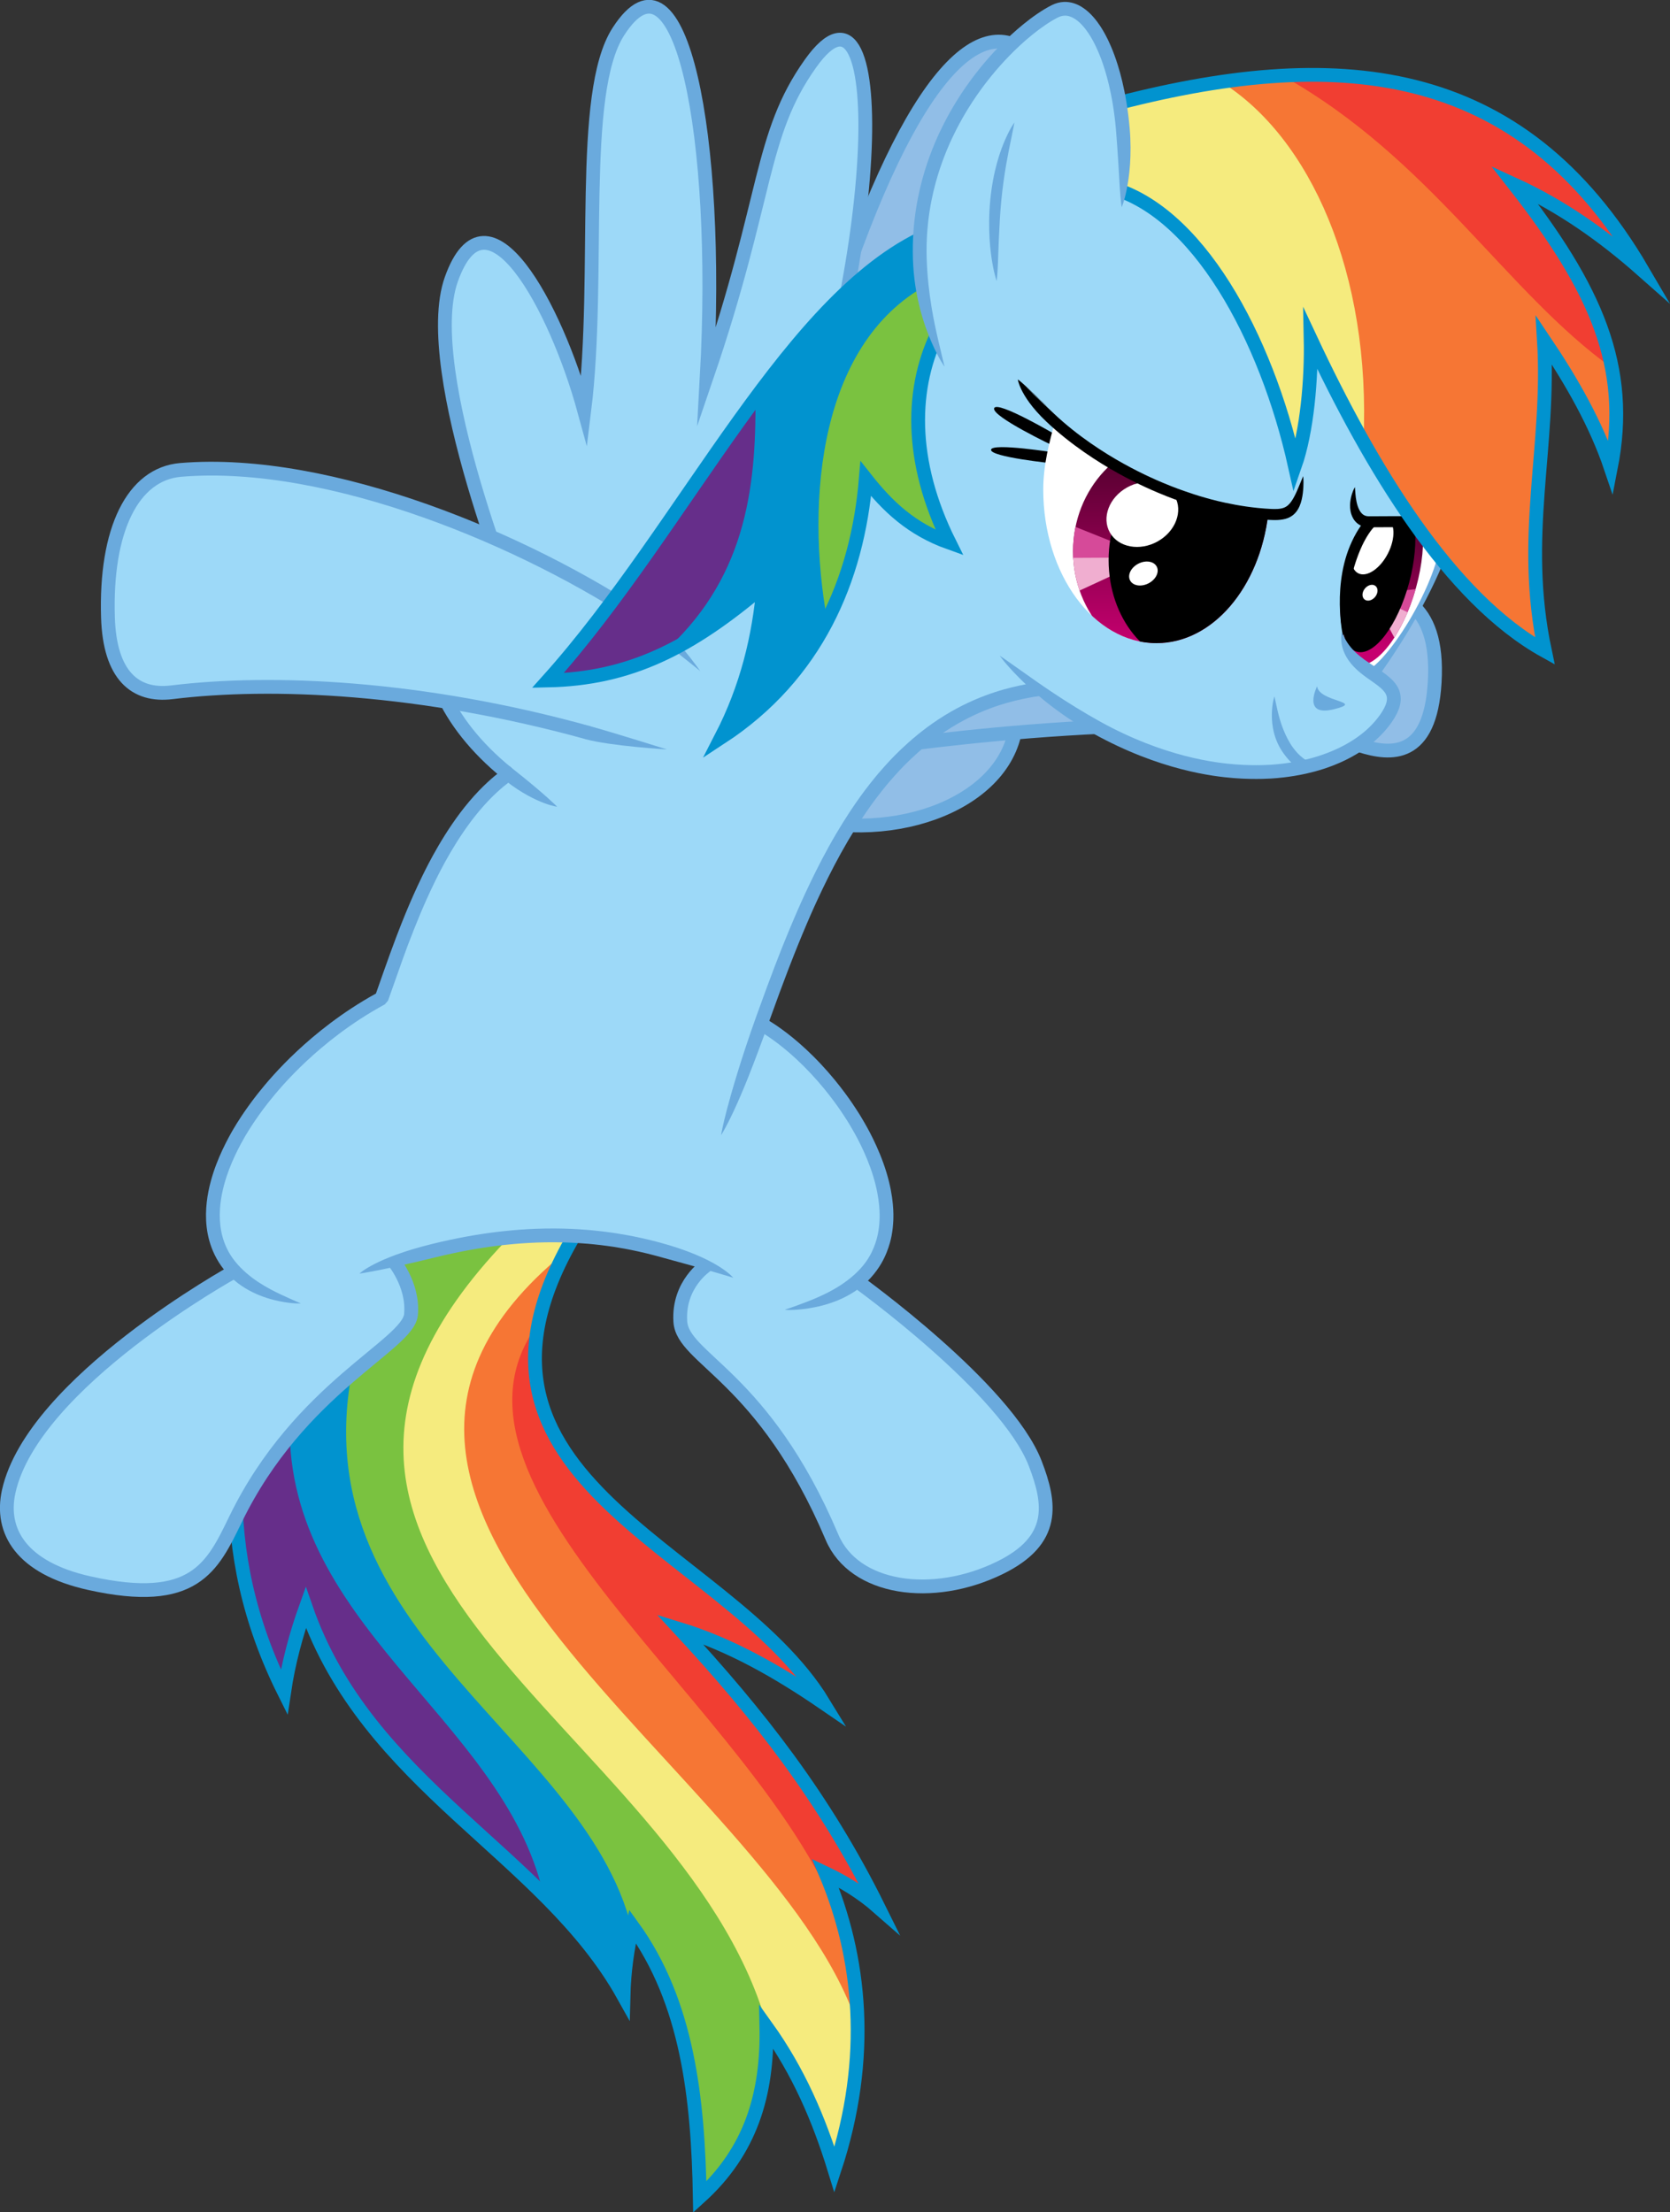 <?xml version="1.0" encoding="UTF-8" standalone="no"?>
<!-- Created with Inkscape (http://www.inkscape.org/) -->
<svg id="svg2" xmlns:inkscape="http://www.inkscape.org/namespaces/inkscape" xmlns:rdf="http://www.w3.org/1999/02/22-rdf-syntax-ns#" xmlns="http://www.w3.org/2000/svg" xmlns:osb="http://www.openswatchbook.org/uri/2009/osb" inkscape:version="0.91+devel r13973" inkscape:export-filename="/Users/josephdibiase/Documents/Vectors/PNG/Rainbow_Dash_6.png" viewBox="0 0 6000 7950" height="7950" xmlns:dc="http://purl.org/dc/elements/1.1/" width="6e3" inkscape:export-xdpi="613.1991" version="1.1" inkscape:export-ydpi="613.1991" xmlns:cc="http://creativecommons.org/ns#" xmlns:xlink="http://www.w3.org/1999/xlink" sodipodi:docname="rainbow_dash_6_by_skie_vinyl-d8lcn0k.svg" xmlns:sodipodi="http://sodipodi.sourceforge.net/DTD/sodipodi-0.dtd">
<rect x="0" y="0" width="6000" height="7950" fill="#333333" stroke="none"/>
<defs id="defs4">
<linearGradient id="linearGradient7941" inkscape:collect="always">
<stop id="stop7943" stop-color="#570030" offset="0"/>
<stop id="stop7945" stop-color="#c6006f" offset="1"/>
</linearGradient>
<linearGradient id="linearGradient7728" osb:paint="solid">
<stop id="stop7730" stop-color="#f0aed0" offset="0"/>
</linearGradient>
<linearGradient id="linearGradient7722" osb:paint="solid">
<stop id="stop7724" stop-color="#d64a99" offset="0"/>
</linearGradient>
<linearGradient id="linearGradient7704" osb:paint="solid">
<stop id="stop7706" stop-color="#662e8a" offset="0"/>
</linearGradient>
<linearGradient id="linearGradient7698" osb:paint="solid">
<stop id="stop7700" stop-color="#7ac240" offset="0"/>
</linearGradient>
<linearGradient id="linearGradient7692" osb:paint="solid">
<stop id="stop7694" stop-color="#f5eb7e" offset="0"/>
</linearGradient>
<linearGradient id="linearGradient7686" osb:paint="solid">
<stop id="stop7688" stop-color="#f67634" offset="0"/>
</linearGradient>
<linearGradient id="linearGradient7680" osb:paint="solid">
<stop id="stop7682" stop-color="#f13e32" offset="0"/>
</linearGradient>
<linearGradient id="linearGradient7674" osb:paint="solid">
<stop id="stop7676" stop-color="#0193cf" offset="0"/>
</linearGradient>
<linearGradient id="linearGradient7668" osb:paint="solid">
<stop id="stop7670" stop-color="#9dd9f8" offset="0"/>
</linearGradient>
<linearGradient id="linearGradient7662" osb:paint="solid">
<stop id="stop7664" stop-color="#91bee7" offset="0"/>
</linearGradient>
<linearGradient id="linearGradient7656" osb:paint="solid">
<stop id="stop7658" stop-color="#6aaadd" offset="0"/>
</linearGradient>
<linearGradient id="linearGradient7779" x1="185.22" xlink:href="#linearGradient7656" gradientUnits="userSpaceOnUse" x2="298.49" y1="482.74" y2="482.74" inkscape:collect="always"/>
<linearGradient id="linearGradient7783" x1="110.47" xlink:href="#linearGradient7656" gradientUnits="userSpaceOnUse" x2="262.2" y1="625.13" y2="625.13" inkscape:collect="always"/>
<linearGradient id="linearGradient7785" x1="240.92" xlink:href="#linearGradient7656" gradientUnits="userSpaceOnUse" x2="376.53" y1="562.34" y2="562.34" inkscape:collect="always"/>
<linearGradient id="linearGradient7787" x1="354.79" xlink:href="#linearGradient7656" gradientUnits="userSpaceOnUse" x2="492.44" y1="625.26" y2="625.26" inkscape:collect="always"/>
<linearGradient id="linearGradient7789" x1="383.95" xlink:href="#linearGradient7656" gradientUnits="userSpaceOnUse" x2="434.66" y1="529.54" y2="529.54" inkscape:collect="always"/>
<linearGradient id="linearGradient7791" x1="372.14" xlink:href="#linearGradient7656" gradientUnits="userSpaceOnUse" x2="490.27" y1="437.19" y2="437.19" inkscape:collect="always"/>
<linearGradient id="linearGradient7830" x1="185.22" xlink:href="#linearGradient7656" gradientUnits="userSpaceOnUse" y1="482.74" gradientTransform="translate(147.07 275.12)" x2="298.49" y2="482.74" inkscape:collect="always"/>
<linearGradient id="linearGradient7849" x1="303.58" xlink:href="#linearGradient7674" gradientUnits="userSpaceOnUse" x2="460.01" y1="286.1" y2="286.1" inkscape:collect="always"/>
<linearGradient id="linearGradient7853" x1="309.29" xlink:href="#linearGradient7704" gradientUnits="userSpaceOnUse" x2="384.61" y1="303.28" y2="303.28" inkscape:collect="always"/>
<linearGradient id="linearGradient7857" x1="407.47" xlink:href="#linearGradient7698" gradientUnits="userSpaceOnUse" x2="455" y1="271.27" y2="271.27" inkscape:collect="always"/>
<linearGradient id="linearGradient7861" x1="309.29" xlink:href="#linearGradient7674" gradientUnits="userSpaceOnUse" x2="455" y1="283.61" y2="283.61" inkscape:collect="always"/>
<linearGradient id="linearGradient7865" x1="296.36" xlink:href="#linearGradient7680" gradientUnits="userSpaceOnUse" x2="429.29" y1="695.34" y2="695.34" inkscape:collect="always"/>
<linearGradient id="linearGradient7869" x1="278.93" xlink:href="#linearGradient7686" gradientUnits="userSpaceOnUse" x2="421.38" y1="702.01" y2="702.01" inkscape:collect="always"/>
<linearGradient id="linearGradient7871" x1="193.4" xlink:href="#linearGradient7674" gradientUnits="userSpaceOnUse" x2="437.14" y1="729.33" y2="729.33" inkscape:collect="always"/>
<linearGradient id="linearGradient7875" x1="256.85" xlink:href="#linearGradient7692" gradientUnits="userSpaceOnUse" x2="422.33" y1="722.75" y2="722.75" inkscape:collect="always"/>
<linearGradient id="linearGradient7879" x1="236.07" xlink:href="#linearGradient7698" gradientUnits="userSpaceOnUse" x2="389.41" y1="728.97" y2="728.97" inkscape:collect="always"/>
<linearGradient id="linearGradient7883" x1="195.9" xlink:href="#linearGradient7704" gradientUnits="userSpaceOnUse" x2="307.66" y1="707.64" y2="707.64" inkscape:collect="always"/>
<linearGradient id="linearGradient7887" x1="195.9" xlink:href="#linearGradient7674" gradientUnits="userSpaceOnUse" x2="429.29" y1="727.23" y2="727.23" inkscape:collect="always"/>
<linearGradient id="linearGradient7892" x1="429.57" xlink:href="#linearGradient7656" gradientUnits="userSpaceOnUse" x2="633.7" y1="348.52" y2="348.52" inkscape:collect="always"/>
<linearGradient id="linearGradient7900" x1="408.34" xlink:href="#linearGradient7656" gradientUnits="userSpaceOnUse" x2="481.84" y1="379.35" y2="379.35" inkscape:collect="always"/>
<linearGradient id="linearGradient7902" x1="408.34" xlink:href="#linearGradient7662" gradientUnits="userSpaceOnUse" x2="481.84" y1="379.35" y2="379.35" inkscape:collect="always"/>
<linearGradient id="linearGradient7906" x1="410.78" xlink:href="#linearGradient7656" gradientUnits="userSpaceOnUse" x2="487.47" y1="170.2" y2="170.2" inkscape:collect="always"/>
<linearGradient id="linearGradient7908" x1="410.78" xlink:href="#linearGradient7662" gradientUnits="userSpaceOnUse" x2="487.47" y1="170.2" y2="170.2" inkscape:collect="always"/>
<linearGradient id="linearGradient7921" x1="587.05" xlink:href="#linearGradient7656" gradientUnits="userSpaceOnUse" x2="594.47" y1="361.02" y2="361.02" inkscape:collect="always"/>
<linearGradient id="linearGradient7927" x1="571.98" xlink:href="#linearGradient7656" gradientUnits="userSpaceOnUse" x2="585.6" y1="374.13" y2="374.13" inkscape:collect="always"/>
<linearGradient id="linearGradient7943" x1="469.4" xlink:href="#linearGradient7656" gradientUnits="userSpaceOnUse" x2="478.57" y1="180.76" y2="180.76" inkscape:collect="always"/>
<linearGradient id="linearGradient7945" x1="441.7" xlink:href="#linearGradient7656" gradientUnits="userSpaceOnUse" x2="520.72" y1="174.4" y2="174.4" inkscape:collect="always"/>
<linearGradient id="linearGradient7808" x1="112.95" xlink:href="#linearGradient7668" gradientUnits="userSpaceOnUse" x2="490" y1="521" y2="521" inkscape:collect="always"/>
<linearGradient id="linearGradient7814" x1="149.58" xlink:href="#linearGradient7668" gradientUnits="userSpaceOnUse" x2="365.36" y1="330" y2="330" inkscape:collect="always"/>
<linearGradient id="linearGradient7843" x1="185.22" xlink:href="#linearGradient7656" gradientUnits="userSpaceOnUse" y1="482.74" gradientTransform="translate(264.25 107.53)" x2="298.49" y2="482.74" inkscape:collect="always"/>
<linearGradient id="linearGradient7877" x1="185.22" xlink:href="#linearGradient7656" gradientUnits="userSpaceOnUse" y1="482.74" gradientTransform="translate(292.18 385.59)" x2="298.49" y2="482.74" inkscape:collect="always"/>
<linearGradient id="linearGradient7881" x1="266.77" xlink:href="#linearGradient7668" gradientUnits="userSpaceOnUse" x2="424.47" y1="249.09" y2="249.09" inkscape:collect="always"/>
<linearGradient id="linearGradient7888" x1="444.2" xlink:href="#linearGradient7668" gradientUnits="userSpaceOnUse" x2="518.42" y1="175.65" y2="175.65" inkscape:collect="always"/>
<linearGradient id="linearGradient7890" x1="429.57" xlink:href="#linearGradient7662" gradientUnits="userSpaceOnUse" x2="633.7" y1="348.52" y2="348.52" inkscape:collect="always"/>
<linearGradient id="linearGradient7894" x1="575.81" xlink:href="#linearGradient7680" gradientUnits="userSpaceOnUse" x2="706.43" y1="187.86" y2="187.86" inkscape:collect="always"/>
<linearGradient id="linearGradient7898" x1="511.79" xlink:href="#linearGradient7692" gradientUnits="userSpaceOnUse" x2="605.47" y1="206.96" y2="206.96" inkscape:collect="always"/>
<linearGradient id="linearGradient7903" x1="511.79" xlink:href="#linearGradient7686" gradientUnits="userSpaceOnUse" x2="706.43" y1="239.24" y2="239.24" inkscape:collect="always"/>
<linearGradient id="linearGradient7905" x1="511.22" xlink:href="#linearGradient7674" gradientUnits="userSpaceOnUse" x2="716.49" y1="240.41" y2="240.41" inkscape:collect="always"/>
<linearGradient id="linearGradient7909" x1="606.23" xlink:href="#linearGradient7656" gradientUnits="userSpaceOnUse" x2="647.99" y1="300.58" y2="300.58" inkscape:collect="always"/>
<linearGradient id="linearGradient7930" x1="493.21" xlink:href="#linearGradient7722" gradientUnits="userSpaceOnUse" x2="530.71" y1="303.26" y2="303.26" inkscape:collect="always"/>
<linearGradient id="linearGradient7935" x1="493.75" xlink:href="#linearGradient7728" gradientUnits="userSpaceOnUse" x2="528.21" y1="317.45" y2="317.45" inkscape:collect="always"/>
<clipPath id="clipPath7951" clipPathUnits="userSpaceOnUse" inkscape:inverse="false">
<use id="use7953" xlink:href="#path7920" height="1" width="1" y="0" x="0"/>
</clipPath>
<clipPath id="clipPath7968" clipPathUnits="userSpaceOnUse" inkscape:inverse="false">
<use id="use7970" xlink:href="#path7918" height="1" width="1" y="0" x="0"/>
</clipPath>
<linearGradient id="linearGradient7987" x1="400.53" xlink:href="#linearGradient7668" gradientUnits="userSpaceOnUse" x2="645.99" y1="279.88" y2="279.88" inkscape:collect="always"/>
<linearGradient id="linearGradient8011" x1="608.49" xlink:href="#linearGradient7722" gradientUnits="userSpaceOnUse" x2="628.82" y1="329.03" y2="329.03" inkscape:collect="always"/>
<linearGradient id="linearGradient8015" x1="608.24" xlink:href="#linearGradient7728" gradientUnits="userSpaceOnUse" x2="626.04" y1="333.2" y2="333.2" inkscape:collect="always"/>
<clipPath id="clipPath8031" clipPathUnits="userSpaceOnUse" inkscape:inverse="false">
<use id="use8033" xlink:href="#path8001" height="1" width="1" y="0" x="0"/>
</clipPath>
<clipPath id="clipPath8061" clipPathUnits="userSpaceOnUse" inkscape:inverse="false">
<use id="use8063" xlink:href="#path7999" height="1" width="1" y="0" x="0"/>
</clipPath>
<linearGradient id="linearGradient8096" x1="185.22" xlink:href="#linearGradient7656" gradientUnits="userSpaceOnUse" y1="482.74" gradientTransform="translate(473.26 337.17)" x2="298.49" y2="482.74" inkscape:collect="always"/>
<linearGradient id="linearGradient4691" x1="541.75" xlink:href="#linearGradient7941" gradientUnits="userSpaceOnUse" x2="542.19" y1="269.98" y2="338.71" inkscape:collect="always"/>
<linearGradient id="linearGradient4693" x1="613.94" xlink:href="#linearGradient7941" gradientUnits="userSpaceOnUse" x2="618.79" y1="298.65" y2="343.61" inkscape:collect="always"/>
</defs>
<sodipodi:namedview id="base" fit-margin-left="0" inkscape:zoom="0.075966499" borderopacity="1.0" inkscape:current-layer="svg2" inkscape:cx="4743.1159" inkscape:cy="4261.7916" inkscape:window-maximized="1" showgrid="false" fit-margin-right="0" inkscape:document-units="px" bordercolor="#666666" inkscape:window-x="0" inkscape:window-y="27" fit-margin-bottom="0" inkscape:window-width="1920" inkscape:pageopacity="0.0" inkscape:pageshadow="2" pagecolor="#ffffff" showguides="true" inkscape:window-height="1014" fit-margin-top="0"/>
<g id="layer1" inkscape:label="master" inkscape:groupmode="layer" transform="matrix(9.901 0 0 9.901 -0 -0)">
<g id="layer3" inkscape:label="tail" inkscape:groupmode="layer" transform="translate(-110.47 -107.53)">
<path id="path7885" style="color:#000000" d="m322.86 549.51c-61.991 95.116 50.886 117.71 86.429 176.07-16.575-11.347-33.672-21.126-52.143-26.786 28.763 31.047 52.525 61.431 72.143 101.07-6.24-5.484-12.71-9.366-19.286-12.5 12.804 30.215 16.747 66.774 3.276 107.6-5.646-18.356-12.999-35.554-24.704-51.89 0.497 24.748-5.779 45.208-24.171 61.883-0.62-35.86-4.46-70.79-24.4-98.3-1.883 8.069-3.058 16.441-3.276 25.224-28.851-51.778-92.862-76.2-115.3-140.94-3.501 9.797-6.259 19.966-7.857 30.714-12.843-25.733-17.983-50.892-17.654-75.707l-2.547-37.36" sodipodi:nodetypes="ccccccccccccc" inkscape:connector-curvature="0" fill="url(#linearGradient7887)"/>
<path id="path7881" style="color:#000000" d="m307.66 795.06c-30.917-30.827-69.768-56.623-86.23-104.13-3.501 9.797-6.259 19.966-7.857 30.714-12.843-25.733-17.983-50.892-17.654-75.707l19.796-25.722c-4.035 76.633 77.041 110.15 91.944 174.84z" sodipodi:nodetypes="cccccc" inkscape:connector-curvature="0" fill="url(#linearGradient7883)"/>
<path id="path7877" style="color:#000000" d="m298.5 557.89-34.093 62.882 39.648 94.197 71.721 76.772c6.306 13.907 11.985 29.338 13.637 54.548 0 0 0.229 36.785-23.878 56.785 0 0-3.929-78.036-25.714-95.179-17.55-73.57-131.62-111.17-97.38-219.19l5.556-33.84z" sodipodi:nodetypes="cccccccccc" inkscape:connector-curvature="0" fill="url(#linearGradient7879)"/>
<path id="path7873" style="color:#000000" d="m307.09 553.85 9.849 3.535-5.051 11.869-24.496 38.386 12.627 64.902 65.155 76.772 43.942 54.548 10.607 24.244s5.282 16.754 0.817 34.075-2.143 21.607-7.143 29.464l-9.107-21.071-15.714-28.571c-31.56-109.86-210.05-167.15-91.62-287.15z" sodipodi:nodetypes="cccccccccccccc" inkscape:connector-curvature="0" fill="url(#linearGradient7875)"/>
<path id="path7867" style="color:#000000" d="m314.41 562.94s-10.859 27.779-14.9 47.73l17.678 49.245 35.86 45.457 47.73 60.357 9.596 26.264s12.941 22.31 10.755 49.09c-31.55-91.54-219.08-184.97-106.73-278.14z" sodipodi:nodetypes="cccccccc" inkscape:connector-curvature="0" fill="url(#linearGradient7869)"/>
<path id="path7863" style="color:#000000" d="m409.29 725.58c-16.575-11.347-33.672-21.126-52.143-26.786 28.763 31.047 52.525 61.431 72.143 101.07-6.24-5.484-12.71-9.366-19.286-12.5-0.983-2.228 6.597 20.671 5.677 18.178-29.024-78.6-158.63-160.56-107.51-220.6-18.257 66.427 70.367 90.147 101.12 140.64z" sodipodi:nodetypes="ccccscc" inkscape:connector-curvature="0" fill="url(#linearGradient7865)"/>
<path id="path7754" style="color:#000000" d="m322.86 549.51c-61.991 95.116 50.886 117.71 86.429 176.07-16.575-11.347-33.672-21.126-52.143-26.786 28.763 31.047 52.525 61.431 72.143 101.07-6.24-5.484-12.71-9.366-19.286-12.5 12.804 30.215 16.747 66.774 3.276 107.6-5.646-18.356-12.999-35.554-24.704-51.89 0.497 24.748-5.779 45.208-24.171 61.883-0.62-35.86-4.46-70.79-24.4-98.3-1.883 8.069-3.058 16.441-3.276 25.224-28.851-51.778-92.862-76.2-115.3-140.94-3.501 9.797-6.259 19.966-7.857 30.714-12.843-25.733-17.983-50.892-17.654-75.707" sodipodi:nodetypes="ccccccccccccc" inkscape:connector-curvature="0" stroke="url(#linearGradient7871)" stroke-miterlimit="5.5" stroke-width="5" fill="none"/>
</g>
<g id="layer5" stroke-width="5" inkscape:label="left wing" inkscape:groupmode="layer" transform="translate(-110.47 -107.53)">
<path id="path7898" style="color:#000000" d="m412.65 406.62c37.385 4.154 74.189-16.69 65.407-49.245l-29.8-5.556z" sodipodi:nodetypes="cc" inkscape:connector-curvature="0" stroke="url(#linearGradient7900)" fill="url(#linearGradient7902)"/>
<path id="path7904" style="color:#000000" d="m413.15 219.49c28.51-86.997 54.684-109.83 72.478-90.409l-31.82 64.397z" sodipodi:nodetypes="cc" inkscape:connector-curvature="0" stroke="url(#linearGradient7906)" fill="url(#linearGradient7908)"/>
</g>
<g id="layer9" inkscape:label="left hoof" inkscape:groupmode="layer" transform="translate(-110.47 -107.53)">
<path id="path7890" style="color:#000000" d="m431.07 378.79s119.35-17.76 172.86-0.714c11.332 3.61 25.516 4.715 27.143-22.857 1.77-30.05-14.1-33.07-28.93-35.71-52.38-9.35-172.14 11.42-172.14 11.42" sodipodi:nodetypes="csssc" inkscape:connector-curvature="0" stroke="url(#linearGradient7892)" stroke-width="5" fill="url(#linearGradient7890)"/>
</g>
<g id="layer6" inkscape:label="body" inkscape:groupmode="layer" transform="translate(-110.47 -107.53)">
<path id="path7804" style="color:#000000" d="m297.14 387.01c-26.726 17.119-40.309 60.718-48.214 82.857-43.107 23.349-77.017 74.235-53.491 99.002 0 0-73.007 40.357-81.795 79.942-3.206 14.441 4.513 27.827 29.294 33.335 38.104 8.469 44.601-5.873 53.033-23.234 23.162-47.686 62.618-63.183 63.64-74.246 1.022-11.063-6.22-19.593-6.22-19.593 37.371-11.221 74.426-13.683 112.63 1.441 0 0-9.55 7.027-8.68 20.678 0.87 13.65 30.202 19.675 55.053 78.287 8.05 18.986 36.467 23.037 60.862 11.112 20.498-10.02 18.482-23.339 12.879-37.881-10.549-27.379-64.599-66.193-64.599-66.193 28.748-24.12-6.902-78.45-35.785-93.481 21.24-57.14 45.47-115.36 104.26-121.69l-87.857-100z" sodipodi:nodetypes="cccssszcczsssccccc" inkscape:connector-curvature="0" fill="url(#linearGradient7808)"/>
<path id="path7759" style="color:#000000" d="m195.46 569s-73.034 40.217-81.822 79.802c-3.206 14.441 4.513 27.827 29.294 33.335 38.104 8.469 44.601-5.873 53.033-23.234 23.162-47.686 62.618-63.183 63.64-74.246 1.022-11.063-6.692-19.887-6.692-19.887" sodipodi:nodetypes="cssszc" inkscape:connector-curvature="0" stroke="url(#linearGradient7783)" stroke-width="5" fill="none"/>
<path id="path7761" style="color:#000000" d="m366.87 566.79s-10.403 6.742-9.533 20.392c0.87 13.65 30.202 19.675 55.053 78.287 8.05 18.986 36.467 23.037 60.862 11.112 20.498-10.02 18.482-23.339 12.879-37.881-10.549-27.379-64.65-66.165-64.65-66.165" sodipodi:nodetypes="czsssc" inkscape:connector-curvature="0" stroke="url(#linearGradient7787)" stroke-width="5" fill="none"/>
<path id="path7763" style="color:#000000" d="m383.95 480.55s1.29 0.574 4.515 2.683c2.88 1.884 8.995 6.187 16.255 13.948 6.862 7.334 11.177 14.007 12.102 15.427 1.534 2.353 1.502 2.371 1.502 2.371s0.034-0.017 1.43 2.398c0.713 1.234 4.968 8.46 7.593 17.094 2.574 8.468 2.357 14.191 2.284 15.878-0.072 1.661-0.286 3.22-0.212 2.602 0.064-0.533-0.041 0.394-0.158 1.133-0.081 0.513-0.668 4.917-3.271 9.409-0.797 1.375-1.882 2.951-3.383 4.577-5.844 6.333-14.024 9.875-19.17 11.863-5.495 2.123-8.211 2.96-8.211 2.96s2.834 0.399 8.854-0.544c5.447-0.853 15.209-3.307 22.203-10.889 1.78-1.93 3.078-3.812 4.034-5.461 3.109-5.366 3.799-10.592 3.885-11.136 0.135-0.857 0.258-1.929 0.183-1.313-0.086 0.707 0.161-1.085 0.243-2.987 0.087-2.015 0.298-8.35-2.497-17.547-2.806-9.232-7.326-16.894-8.046-18.142-1.464-2.534-1.499-2.515-1.499-2.515s0.033-0.02-1.572-2.483c-0.97-1.489-5.475-8.457-12.64-16.114-7.594-8.116-14.046-12.67-17.17-14.713-3.477-2.274-4.902-2.912-4.902-2.912l-2.35 4.413z" sodipodi:nodetypes="cc" inkscape:connector-curvature="0" inkscape:path-effect="#path-effect7765" inkscape:original-d="m 385.12066,478.343 c 35.56439,18.94036 80.03667,93.94419 10.10152,104.55079" fill="url(#linearGradient7789)"/>
<path id="path7767" style="color:#000000" d="m240.92 569.76s7.49-0.955 27.571-5.895c9.098-2.238 15.925-3.265 17.514-3.508 2.499-0.382 2.501-0.364 2.501-0.364s-0.002-0.018 2.501-0.328c1.389-0.172 8.615-1.099 17.507-1.244 9.069-0.148 15.946 0.576 17.514 0.736 2.505 0.256 2.503 0.278 2.503 0.278s0.002-0.022 2.504 0.323c1.406 0.194 8.61 1.152 17.548 3.569 20.171 5.456 27.949 7.947 27.949 7.947s-5.498-7.054-26.643-12.774c-9.255-2.503-16.713-3.495-18.169-3.696-2.59-0.358-2.592-0.335-2.592-0.335s0.001-0.023-2.591-0.288c-1.626-0.166-8.736-0.915-18.103-0.762-9.173 0.15-16.62 1.105-18.041 1.281-2.574 0.319-2.572 0.337-2.572 0.337s-0.002-0.018-2.571 0.374c-1.64 0.25-8.64 1.304-17.955 3.596-20.655 5.082-26.377 10.751-26.377 10.751z" sodipodi:nodetypes="cc" inkscape:connector-curvature="0" inkscape:path-effect="#path-effect7769" inkscape:original-d="m 240.92138,569.7618 c 44.91162,-16.47209 90.03025,-20.9373 135.61298,1.51523" fill="url(#linearGradient7785)"/>
<path id="path7771" style="color:#000000" d="m489.73 354.88s-2.871 0.1-9.476 1.511c-6.109 1.305-17.183 4.277-29.298 12.261-10.919 7.197-18.42 15.81-19.691 17.234-2.536 2.841-2.494 2.883-2.494 2.883s-0.041-0.037-2.421 2.976c-1.692 2.142-7.863 9.935-15.138 23.078-6.72 12.14-11.884 24.408-12.588 26.052-1.659 3.877-1.64 3.887-1.64 3.887s-0.017-0.009-1.607 3.917c-1.514 3.738-4.842 12.019-10.54 27.933-5.508 15.383-9.002 27.565-10.564 33.501-1.752 6.66-2.133 9.395-2.133 9.395s1.552-2.288 4.483-8.542c3.236-6.904 6.936-15.955 12.921-32.668 5.671-15.838 8.974-24.054 10.467-27.742 1.573-3.884 1.589-3.874 1.589-3.874s-0.019-0.011 1.62-3.84c0.708-1.656 5.784-13.707 12.366-25.598 7.092-12.812 13.078-20.361 14.686-22.397 2.29-2.898 2.329-2.861 2.329-2.861s-0.04-0.041 2.393-2.766c1.248-1.399 8.381-9.576 18.71-16.387 11.413-7.525 21.825-10.321 27.594-11.553 6.24-1.333 8.967-1.43 8.967-1.43l-0.535-4.971z" sodipodi:nodetypes="cc" inkscape:connector-curvature="0" inkscape:path-effect="#path-effect7773" inkscape:original-d="m 490,357.36218 c -72.52398,7.81148 -92.45225,94.59112 -117.85714,162.14286" fill="url(#linearGradient7791)"/>
<path id="path7775" style="color:#000000" d="m295.79 384.9s-1.09 0.615-3.592 2.506c-2.357 1.782-6.563 5.216-11.488 11.053-8.903 10.55-15.034 23.008-16.982 26.995-2.436 4.985-4.431 9.667-4.227 9.197-0.141 0.324-0.25 0.579-0.287 0.665 0.131-0.306-1.353 3.102-3.154 7.648-1.081 2.729-2.408 6.183-4.062 10.737-2.732 7.522-2.328 6.622-5.108 14.424-12.429 6.851-22.172 14.865-28.613 20.885-6.715 6.277-11.457 11.883-14.37 15.584-5.033 6.393-8.241 11.881-7.815 11.184-0.077 0.126-0.304 0.498-0.588 0.973 0.291-0.488-3.747 5.967-6.573 13.437-1.317 3.48-2.842 8.329-3.446 13.736-0.597 5.343-0.414 12.286 2.875 19.028 0.892 1.829 2.027 3.669 3.462 5.466 6.088 7.619 14.981 10.342 19.841 11.341 5.41 1.112 7.975 0.817 7.975 0.817s-2.383-0.935-7.192-3.191c-4.474-2.099-11.715-5.83-16.717-12.088-1.196-1.497-2.137-3.023-2.875-4.537-2.724-5.582-2.935-11.471-2.399-16.28 0.54-4.844 1.917-9.26 3.152-12.522 2.645-6.99 6.447-13.074 6.192-12.646 0.27-0.452 0.485-0.805 0.559-0.926-0.415 0.679 2.652-4.569 7.479-10.701 2.797-3.553 7.368-8.96 13.856-15.024 6.373-5.957 16.069-13.91 28.423-20.602l1.164-1.358c5.491-15.379 5.816-16.776 9.43-25.898 1.771-4.471 3.229-7.818 3.098-7.515 0.036-0.084 0.144-0.334 0.281-0.652-0.196 0.453 1.754-4.124 4.131-8.99 1.94-3.97 7.845-15.934 16.311-25.966 4.631-5.487 8.545-8.673 10.682-10.288 2.287-1.729 3.274-2.284 3.274-2.284l-2.697-4.21z" sodipodi:nodetypes="ccc" inkscape:connector-curvature="0" inkscape:path-effect="#path-effect7777" inkscape:original-d="m 297.14286,387.00504 c -26.72618,17.11897 -40.30908,60.71759 -48.21429,82.85714 -52.55853,28.4682 -91.42857,97.85715 -29.28571,110.71429" fill="url(#linearGradient7779)"/>
</g>
<g id="layer10" inkscape:label="head" inkscape:groupmode="layer" transform="translate(-110.47 -107.53)">
<path id="path7981" style="color:#000000" d="m473.26 345.51c58.187 55.161 121.75 49.057 140.16 22.728 6.334-9.059 1.166-12.238-5.206-16.189 21.28-30.112 35.434-59.598 37.784-104.27l-111.12-72.226-25.254-3.535-109.1 93.439z" sodipodi:nodetypes="cscccccc" inkscape:connector-curvature="0" fill="url(#linearGradient7987)"/>
<path id="path7915" style="color:#000000;block-progression:tb;text-decoration-line:none;text-transform:none;text-indent:0" d="m588.41 356.61s-5.621 11.226 6.062 8.344-5.33-2.517-6.062-8.344z" sodipodi:nodetypes="ccc" inkscape:connector-curvature="0" fill="url(#linearGradient7921)"/>
<path id="path7923" style="color:#000000" d="m584.82 387.98 0.779-3.842c0.021 0.009 0.008 0.003-0.014-0.006 0.065 0.03-0.357-0.153-1.014-0.565-1.096-0.689-1.947-1.442-2.308-1.772-0.392-0.358-0.389-0.366-0.389-0.366s-0.003 0.009-0.398-0.397c-0.114-0.117-1.515-1.5-2.843-3.707-2.56-4.254-3.812-8.614-4.601-12.025-0.773-3.34-1.081-5.016-1.081-5.016s-0.68 1.58-0.912 5.171c-0.227 3.512 0.151 8.913 3.158 13.917 1.577 2.624 3.251 4.282 3.401 4.437 0.479 0.493 0.483 0.482 0.483 0.482s-0.003 0.01 0.475 0.447c0.43 0.393 1.488 1.335 2.886 2.214 0.872 0.548 1.473 0.814 1.471 0.813 0.059 0.027 0.069 0.03 0.128 0.057l0.779 0.158z" sodipodi:nodetypes="cc" inkscape:connector-curvature="0" inkscape:path-effect="#path-effect7925" inkscape:original-d="m 584.81519,385.97718 c 0,0 -12.69004,-5.36644 -11.8693,-25.69576" fill="url(#linearGradient7927)"/>
<path id="path7907" style="color:#000000" d="m608.62 352.45c21.629-30.391 35.026-60.003 37.376-104.68" sodipodi:nodetypes="cc" inkscape:connector-curvature="0" stroke="url(#linearGradient7909)" stroke-width="4" fill="none"/>
</g>
<g id="layer13" inkscape:label="eyes" inkscape:groupmode="layer" transform="translate(-110.47 -107.53)">
<path id="path7999" style="color:#000000" d="m621.37 349.99c-25.434-0.011-28.243-35.566-16.966-48.973 0 0 3.307-0.923 8.501-3.222l17.902-7.924c10.799 8.598 0.724 48.051-9.436 60.119z" sodipodi:nodetypes="ccscc" inkscape:connector-curvature="0" transform="matrix(.73 .385 -.302 .974 259.67 -229.69)" fill="#fff"/>
<path id="path7973" sodipodi:nodetypes="zccz" style="color:#000000;block-progression:tb;text-decoration-line:none;text-transform:none;text-indent:0" inkscape:connector-curvature="0" d="m471.22 255.69c-1.015 2.998 21.941 13.873 21.941 13.873l1.031-3.875s-21.957-12.996-22.972-9.998z"/>
<path id="path7979" sodipodi:nodetypes="zccz" style="color:#000000;block-progression:tb;text-decoration-line:none;text-transform:none;text-indent:0" inkscape:connector-curvature="0" d="m470.09 270.76c-0.286 2.64 22.529 4.966 22.529 4.966l1.031-3.875s-23.275-3.732-23.56-1.091z"/>
<path id="path7918" style="color:#000000" d="m565.92 291.38c-3.073 28.301-19.582 49.915-39.487 49.915-22.091 0-40-26.623-40-59.464 0-9.586 2.141-18.424 4.236-26.662 0 0 11.251 13.892 34.72 24.184 30.385 13.46 40.53 12.027 40.53 12.027z" sodipodi:nodetypes="cssscc" inkscape:connector-curvature="0" transform="matrix(1.027 0 0 .937 -10.529 21.166)" fill="#fff"/>
<g id="g7955" clip-path="url(#clipPath7968)">
<ellipse id="path7920" style="color:#000000" rx="36.964" ry="42.5" transform="matrix(1.038 0 0 .966 -22.11 14.14)" cy="303.79" cx="539.82" fill="url(#linearGradient4691)"/>
<g id="g7937" clip-path="url(#clipPath7951)">
<path id="path7928" style="color:#000000" inkscape:connector-curvature="0" fill="url(#linearGradient7930)" d="m493.21 310.58 37.5 0.179-37.5-15z"/>
<path id="path7933" style="color:#000000" inkscape:connector-curvature="0" fill="url(#linearGradient7935)" d="m493.75 310.04 34.464-0.179-32.857 15.179z"/>
</g>
<ellipse id="path7922" style="color:#000000" rx="24.622" ry="35.86" transform="matrix(1.251 0 0 1.06 -127.94 -17.666)" cy="309.9" cx="536.77"/>
<ellipse id="path7924" style="color:#000000" rx="5.177" ry="3.662" transform="matrix(.935 -.482 .503 .975 -124.01 261.24)" cy="315.33" cx="524.9" fill="#fff"/>
<ellipse id="path7926" style="color:#000000" rx="13.258" ry="11.112" transform="matrix(.888 -.496 .5 .881 -88.246 297.43)" cy="292.47" cx="525.91" fill="#fff"/>
</g>
<path id="path7912" style="color:#000000" d="m583.36 280.35s-0.543 1.282-1.539 3.692c-0.468 1.132-1.077 2.562-1.74 3.804-0.7 1.313-1.426 2.36-2.244 3.07-0.434 0.376-0.898 0.664-1.464 0.89-1.339 0.533-3.204 0.511-4.786 0.436-12.298-0.584-23.304-3.938-23.484-3.988-1.272-0.359-2.799-0.821-1.941-0.564 1.485 0.445-4.273-1.177-10.708-3.711-3.916-1.541-10.091-4.171-17.277-8.162-7.092-3.938-16.669-10.05-25.248-18.155-28.09-26.536 14.617 13.444-10.219-9.946-1.953-1.839-2.889-2.468-2.889-2.468s0.068 1.147 1.272 3.646c1.15 2.386 3.676 6.563 9.086 11.675 8.901 8.412 18.775 14.706 26.046 18.744 7.383 4.1 13.73 6.803 17.759 8.388 6.625 2.607 12.557 4.278 11.03 3.821-0.886-0.265 0.69 0.212 2.003 0.582 0.146 0.041 11.567 3.526 24.382 4.134 1.383 0.066 4.216 0.207 6.484-0.717 1.119-0.456 2.014-1.136 2.718-1.943 1.222-1.402 1.854-3.174 2.221-4.728 0.372-1.572 0.53-3.188 0.597-4.451 0.141-2.671-0.056-4.048-0.056-4.048z" sodipodi:nodetypes="csc" inkscape:connector-curvature="0" inkscape:path-effect="#path-effect7914" inkscape:original-d="m 583.36309,280.3531 c -2.14286,12.87605 -4.94834,14.21845 -11.86929,13.8896 -35.99762,-1.71041 -76.94491,-25.71992 -91.67134,-48.9924"/>
<g id="g8043" clip-path="url(#clipPath8061)">
<ellipse id="path8001" style="color:#000000" rx="16.339" ry="31.786" transform="matrix(.756 .382 -.313 .965 246.09 -226.29)" cy="320.22" cx="615.27" fill="url(#linearGradient4693)"/>
<g id="g8035">
<g id="g8017" clip-path="url(#clipPath8031)">
<path id="path8009" style="color:#000000" d="m608.49 323.03 21.339-2.273-4.293 14.268z" sodipodi:nodetypes="cccc" inkscape:connector-curvature="0" fill="url(#linearGradient8011)"/>
<path id="path8013" style="color:#000000" inkscape:connector-curvature="0" fill="url(#linearGradient8015)" d="m608.24 323.66 17.804 8.334-7.576 10.733z"/>
</g>
<ellipse id="path8003" style="color:#000000" rx="16.339" ry="31.786" transform="matrix(.651 .344 -.269 .869 296.01 -173.87)" cy="320.22" cx="615.27"/>
<ellipse id="path8005" style="color:#000000" rx="2.399" ry="3.157" transform="rotate(39.441 609.52 321.75)" cy="323.66" cx="608.62" fill="#fff"/>
<ellipse id="path8007" style="color:#000000" rx="6.314" ry="11.301" transform="rotate(27.195 608.9 299.29)" cy="305.04" cx="611.39" fill="#fff"/>
</g>
</g>
<path id="path7989" style="color:#000000" d="m602.14 284.33s-0.477 0.676-1.025 2.329c-0.47 1.42-1.219 4.441-0.324 7.383 0.337 1.108 0.95 2.316 2.034 3.278 1.104 0.981 2.641 1.646 4.581 1.592 1.051-0.029 13.28-0.042 10.667-0.028 1.756-0.01 1.764-0.017 1.764-0.017s-0.008 0.01 1.82-0.034c0.36-0.009 7.01-0.091 14.174-1.137 6.758-0.986 8.632-3.723 8.632-3.723s-2.846-1.163-9.21-0.235c-6.886 1.005-13.313 1.086-13.693 1.095-1.785 0.043-1.778 0.034-1.778 0.034s-0.007 0.007-1.731 0.017c2.824-0.016-9.691 0-10.757 0.03-0.937 0.026-1.592-0.221-2.072-0.541-0.523-0.348-0.985-0.878-1.378-1.565-1.07-1.87-1.385-4.465-1.521-6.001-0.147-1.652-0.182-2.477-0.182-2.477z" sodipodi:nodetypes="csc" inkscape:connector-curvature="0" inkscape:path-effect="#path-effect7991" inkscape:original-d="m 602.14286,284.32647 c -1.66184,7.34122 0.39759,12.71795 5.2092,12.58293 8.86566,-0.24877 21.71573,0.86825 37.11223,-2.94008"/>
<path id="path7993" style="color:#000000" d="m606.64 295.54s-0.002-0.001-0.115 0.109c0.004-0.004-0.552 0.522-1.347 1.523-0.942 1.187-1.658 2.326-1.924 2.756-0.313 0.505-0.311 0.511-0.311 0.511s-0.003-0.006-0.317 0.541c-0.11 0.193-1.177 2.01-2.287 4.666-3.457 8.269-3.944 17.341-3.601 23.856 0.341 6.479 1.21 9.449 1.21 9.449s0.109-3.082 0.789-9.396c0.707-6.566 2.07-14.664 5.291-22.367 1.011-2.418 1.976-4.06 2.067-4.22 0.279-0.487 0.282-0.481 0.282-0.481s-0.002-0.006 0.275-0.452c0.243-0.391 0.861-1.373 1.657-2.376 0.647-0.814 1.069-1.208 1.009-1.149 0.045-0.044 0.02-0.019 0.02-0.019l-2.699-2.952z" sodipodi:nodetypes="cc" inkscape:connector-curvature="0" inkscape:path-effect="#path-effect7995" inkscape:original-d="m 607.98556,297.02062 c 0,0 -12.13372,11.09342 -10.04037,41.93598"/>
<path id="path7911-9" style="color:#000000" d="m597.38 337.05s-0.336 0.927-0.2 2.974c0.136 2.052 0.848 5.131 3.633 8.46 2.068 2.472 4.489 4.244 7.642 6.433 0.151 0.105 0.297 0.207 0.438 0.306 2.425 1.705 3.305 2.608 3.853 3.302 0.454 0.575 0.643 1.006 0.685 1.101 0.055 0.124 0.093 0.224 0.115 0.286 0.019 0.054 0.192 0.503 0.208 1.129 0.011 0.442 0.076 2.24-2.387 5.763-7.991 11.429-22.426 15.378-27.981 16.622-5.716 1.28-10.988 1.603-10.351 1.551-0.121 0.01-0.479 0.039-0.939 0.071 0.485-0.034-5.707 0.539-13.639-0.109-6.627-0.541-25.389-2.56-48.835-15.545-12.204-6.759-22.748-14.287-27.89-17.946-5.899-4.198-8.474-5.94-8.474-5.94s1.697 2.625 6.853 7.843c4.843 4.902 13.961 13.147 27.089 20.417 24.285 13.45 43.815 15.58 50.851 16.154 8.354 0.682 14.89 0.078 14.394 0.113 0.488-0.034 0.867-0.065 0.996-0.075-0.692 0.056 4.926-0.287 11.037-1.656 3.55-0.795 8.735-2.228 14.172-4.875 5.357-2.608 12.043-6.934 16.816-13.76 3.08-4.405 3.337-7.217 3.29-8.774-0.044-1.46-0.454-2.534-0.499-2.663-0.053-0.148-0.139-0.377-0.263-0.653-0.12-0.269-0.507-1.121-1.325-2.157-0.955-1.209-2.252-2.429-4.899-4.29-0.151-0.106-0.305-0.214-0.464-0.324-3.769-2.616-4.961-3.147-7.529-5.262-2.739-2.255-4.147-4.269-5.104-5.954-0.928-1.634-1.292-2.544-1.292-2.544z" sodipodi:nodetypes="csc" inkscape:connector-curvature="0" inkscape:path-effect="#path-effect7913-5" inkscape:original-d="m 597.37895,337.04791 c 1.98734,17.39569 27.20315,15.21731 16.03618,31.18846 -18.40895,26.32875 -81.97216,32.43265 -140.15867,-22.72843" fill="url(#linearGradient8096)"/>
</g>
<g id="layer4" inkscape:label="right wing" inkscape:groupmode="layer" transform="translate(-110.47 -107.53)">
<path id="path7879" style="color:#000000" d="m294.62 388.22c-47.207-38.22-26.743-86.171 4.886-56.094 0 0-37.133-89.87-25.254-123.24 12.935-36.334 37.881 9.872 48.235 47.73 6.104-49.437-2.171-115.04 12.374-137.63 22.667-35.208 36.894 38.178 32.072 125.26 22.315-65.316 19.086-87.553 37.628-113.64 37.651-52.974 22.821 149.93-52.528 241.93" sodipodi:nodetypes="ccscscsc" inkscape:connector-curvature="0" fill="url(#linearGradient7881)"/>
<path id="path7711-7" style="color:#000000" d="m294.62 388.22c-47.207-38.22-26.743-86.171 4.886-56.094 0 0-37.133-89.87-25.254-123.24 12.935-36.334 37.881 9.872 48.235 47.73 6.104-49.437-2.171-115.04 12.374-137.63 22.667-35.208 36.894 38.178 32.072 125.26 22.315-65.316 19.086-87.553 37.628-113.64 29.817-41.952 26.72 76.572-13.283 173.4" sodipodi:nodetypes="ccscscsc" inkscape:connector-curvature="0" stroke="url(#linearGradient7843)" stroke-miterlimit="9" stroke-width="5" fill="none"/>
<path id="path7715-2" style="color:#000000" d="m302.79 319.75c1.452-70.541 41.459-66.559 35.103-0.758 26.089-85.286 45.366-84.337 56.316-56.063" sodipodi:nodetypes="ccc" inkscape:connector-curvature="0" stroke="url(#linearGradient7843)" stroke-width="5" fill="none"/>
<path id="path7838-4" style="color:#000000" d="m312.64 400.31s-4.374-4.466-15.531-13.303c-1.331-1.054-1.749-1.415-1.749-1.415l-3.185 3.854s0.438 0.378 1.83 1.481c5.653 4.477 10.76 6.888 13.864 8.057 3.235 1.218 4.772 1.326 4.772 1.326z" sodipodi:nodetypes="cc" inkscape:connector-curvature="0" inkscape:path-effect="#path-effect7840-2" inkscape:original-d="m 312.64221,400.30872 c -7.24907,-4.05032 -13.51107,-8.35913 -18.87331,-12.79084" fill="url(#linearGradient7877)"/>
</g>
<g id="layer7" inkscape:label="right hoof" inkscape:groupmode="layer" transform="translate(-110.47 -107.53)">
<path id="path7810" style="color:#000000" d="m361.79 382.36-37.686-8.829c-60.744-16.878-115.2-19.173-151.24-14.742-13.396 1.647-22.558-6.129-23.214-27.143-0.992-31.748 8.94-52.121 26.429-53.571 54.38-4.509 125.96 25.886 168.84 54.824l20.444 20.176" sodipodi:nodetypes="csssccc" inkscape:connector-curvature="0" fill="url(#linearGradient7814)"/>
<path id="path7793-6" style="color:#000000" d="m324.1 373.53c-60.744-16.878-115.2-19.173-151.24-14.742-13.396 1.647-22.558-6.129-23.214-27.143-0.992-31.748 8.94-52.121 26.429-53.571 54.38-4.509 125.96 25.886 168.84 54.824" sodipodi:nodetypes="csssc" inkscape:connector-curvature="0" stroke="url(#linearGradient7830)" stroke-width="5" fill="none"/>
<path id="path7795-3" style="color:#000000" d="m170.36 298.43s-0.422 1.754-0.829 5.855c-0.621 6.249-0.546 8.173-1.252 18.925-0.488 7.425-1.298 15.348-1.53 18.012-0.328 3.769-0.318 5.423-0.318 5.423s0.946-1.371 2.27-4.987c1.286-3.513 2.996-9.457 3.569-18.186 0.556-8.466-0.199-15.542-0.74-19.234-0.6-4.093-1.17-5.808-1.17-5.808z" sodipodi:nodetypes="cc" inkscape:connector-curvature="0" inkscape:path-effect="#path-effect7797-3" inkscape:original-d="m 170.35714,298.43361 c 0.61794,18.21429 0.46403,32.14286 -3.92857,48.21429" fill="url(#linearGradient7830)"/>
<path id="path7803" style="color:#000000;block-progression:tb;text-decoration-line:none;text-transform:none;text-indent:0" d="m345.34 330.16-2.781 4.156c8.373 5.598 22.004 16.772 22.004 16.772s-10.697-15.228-19.223-20.928zm-21.156 40.812-1.344 4.812c9.128 2.524 29.651 3.747 29.651 3.747s-19.084-6.01-28.307-8.56z" sodipodi:nodetypes="cccccccc" inkscape:connector-curvature="0" fill="url(#linearGradient7830)"/>
</g>
<g id="layer8" inkscape:label="mane" inkscape:groupmode="layer" transform="translate(-110.47 -107.53)">
<path id="path7859" style="color:#000000" d="m449.29 192.01c-51.876 21.163-89.654 106.38-140 162.5 29.536-0.606 51.606-11.621 78.214-34.286-1.573 18.364-5.933 36.704-15.357 55 34.545-22.603 49.474-57.333 52.5-93.929 7.985 10.134 16.612 18.309 30.357 23.214-14.793-29.693-14.225-56.821-3.571-77.5" sodipodi:nodetypes="ccccccc" inkscape:connector-curvature="0" fill="url(#linearGradient7861)"/>
<path id="path7855" style="color:#000000" d="m448.93 209.86c-41.37 20.716-46.189 79.43-38.292 122.82 8.155-15.868 12.519-33.406 14.006-51.394 7.985 10.134 16.612 18.309 30.357 23.214-14.793-29.693-14.225-56.821-3.571-77.5" sodipodi:nodetypes="ccccc" inkscape:connector-curvature="0" fill="url(#linearGradient7857)"/>
<path id="path7851" style="color:#000000" d="m384.6 252.06c-24.247 32.758-47.919 71.906-75.311 102.44 14.995-0.308 28.066-3.298 40.784-9.134 30.831-26.835 34.826-60.181 34.528-93.307z" sodipodi:nodetypes="cccc" inkscape:connector-curvature="0" fill="url(#linearGradient7853)"/>
<path id="path7847" style="color:#000000" d="m449.29 192.01c-51.876 21.163-89.654 106.38-140 162.5 29.536-0.606 51.606-11.621 78.214-34.286-1.573 18.364-5.933 36.704-15.357 55 34.545-22.603 49.474-57.333 52.5-93.929 7.985 10.134 16.612 18.309 30.357 23.214-14.793-29.693-14.225-56.821-3.571-77.5" sodipodi:nodetypes="ccccccc" inkscape:connector-curvature="0" stroke="url(#linearGradient7849)" stroke-width="5" fill="none"/>
</g>
<g id="layer11" inkscape:label="mane 2" inkscape:groupmode="layer" transform="translate(-110.47 -107.53)">
<path id="path7900" style="color:#000000" d="m512.5 145.93c82.77-22.04 149.47-16.31 193.93 59.65-14.17-12.54-29.41-23.29-46.43-31.07 29.57 37.756 42.197 66.177 35 102.86-5.4-16.015-14.142-31.362-24.286-46.429 2.416 39.197-8.513 70.94 0.357 112.86-34.658-19.229-63.124-66.524-85-113.21 0.3 14.596-1.281 33.369-5.714 46.071-10.316-46.351-35.385-93.662-68.571-101.43" sodipodi:nodetypes="ccccccccc" inkscape:connector-curvature="0" fill="url(#linearGradient7903)"/>
<path id="path7896" style="color:#000000" d="m512.5 145.93c14.175-3.775 27.878-6.736 41.078-8.67 32.159 19.968 54.53 69.286 51.647 130.7-6.86-12.13-13.247-24.781-19.153-37.387 0.3 14.596-1.281 33.369-5.714 46.071-10.316-46.351-35.385-93.662-68.571-101.43" sodipodi:nodetypes="cccccc" inkscape:connector-curvature="0" fill="url(#linearGradient7898)"/>
<path id="path7892" style="color:#000000" d="m575.81 134.99c53.806-2.914 98.148 15.098 130.62 70.585-14.17-12.54-29.41-23.29-46.43-31.07 19.193 24.507 31.248 45.08 35.377 66.532-38.62-27.703-65.81-75.955-119.57-106.05z" sodipodi:nodetypes="ccccc" inkscape:connector-curvature="0" fill="url(#linearGradient7894)"/>
<path id="path7932" style="color:#000000" d="m512.5 145.93c82.77-22.04 149.47-16.31 193.93 59.65-14.17-12.54-29.41-23.29-46.43-31.07 29.57 37.756 42.197 66.177 35 102.86-5.4-16.015-14.142-31.362-24.286-46.429 2.416 39.197-8.513 70.94 0.357 112.86-34.658-19.229-63.124-66.524-85-113.21 0.3 14.596-1.281 33.369-5.714 46.071-10.316-46.351-35.385-93.662-68.571-101.43" sodipodi:nodetypes="ccccccccc" inkscape:connector-curvature="0" stroke="url(#linearGradient7905)" stroke-miterlimit="7" stroke-width="5" fill="none"/>
</g>
<g id="layer12" inkscape:label="ear" inkscape:groupmode="layer" transform="translate(-110.47 -107.53)">
<path id="path7883" style="color:#000000" d="m517.5 182.72c4.803-43.184-10.081-78.215-24.286-71.071-18.233 9.169-69.643 59.286-40 128.93" sodipodi:nodetypes="csc" inkscape:connector-curvature="0" fill="url(#linearGradient7888)"/>
<path id="path7935" style="color:#000000" d="m517.5 182.72s0.89-1.823 1.832-6.471c0.897-4.426 1.934-12.281 1.06-22.254-1.195-13.636-4.079-22.532-5.562-26.549-1.629-4.414-3.177-7.182-3.468-7.71-0.326-0.593-0.706-1.239-0.506-0.895 0.211 0.363-0.237-0.42-0.673-1.115-0.367-0.587-2.208-3.579-4.844-5.925-1.234-1.099-2.974-2.367-5.14-3.062-2.212-0.709-5.039-0.866-8.108 0.677-3.302 1.66-6.914 4.196-10.132 6.801-3.253 2.633-6.186 5.392-8.643 7.904-5.666 5.793-9.519 11.023-10.807 12.789-1.178 1.615-2.28 3.236-1.845 2.604 0.381-0.554-0.282 0.404-0.81 1.192-0.315 0.47-3.579 5.245-6.82 11.593-1.931 3.781-4.703 9.735-6.997 17.252-2.259 7.402-4.691 18.343-4.295 31.83 0.408 13.896 4.241 24.649 6.852 30.568 2.774 6.288 4.62 8.629 4.62 8.629s-0.717-2.87-2.25-9.424c-1.399-5.982-3.846-17.035-4.225-29.921-0.376-12.801 1.931-23.185 4.08-30.222 2.183-7.151 4.823-12.824 6.668-16.438 3.096-6.065 6.217-10.63 6.52-11.083 0.505-0.754 1.14-1.671 0.775-1.141-0.416 0.604 0.639-0.947 1.767-2.493 1.234-1.692 4.923-6.699 10.341-12.239 2.353-2.406 5.138-5.024 8.215-7.513 3.075-2.488 6.375-4.784 9.232-6.221 1.718-0.864 3.17-0.762 4.344-0.383 1.241 0.401 2.38 1.186 3.333 2.035 2.043 1.82 3.556 4.245 3.931 4.845 0.38 0.607 0.773 1.293 0.589 0.976-0.177-0.305 0.158 0.266 0.447 0.791 0.241 0.438 1.654 2.957 3.158 7.032 1.362 3.689 4.123 12.144 5.271 25.254 0.626 7.146 1.289 19.621 1.427 21.65 0.316 4.654 0.662 6.639 0.662 6.639z" sodipodi:nodetypes="csc" inkscape:connector-curvature="0" inkscape:path-effect="#path-effect7941" inkscape:original-d="m 517.5,182.71933 c 4.80334,-43.1841 -10.08133,-78.21455 -24.28571,-71.07143 -18.23318,9.16913 -69.64287,59.28572 -40.00001,128.92857" fill="url(#linearGradient7945)"/>
<path id="path7937" style="color:#000000" d="m478.57 152.01s-1.256 1.525-3.182 5.827c-1.84 4.107-4.548 11.551-5.581 22.377-1.005 10.533 0.074 18.865 0.796 22.949 0.807 4.569 1.539 6.347 1.539 6.347s0.261-1.894 0.456-6.48c0.098-2.307 0.395-14.102 1.191-22.435 0.96-10.057 2.668-18.149 3.501-22.139 0.943-4.518 1.281-6.446 1.281-6.446z" sodipodi:nodetypes="cc" inkscape:connector-curvature="0" inkscape:path-effect="#path-effect7939" inkscape:original-d="m 478.57143,152.00505 c -7.50858,18.63009 -8.40929,37.92097 -6.42858,57.49999" fill="url(#linearGradient7943)"/>
</g>
</g>
</svg>

